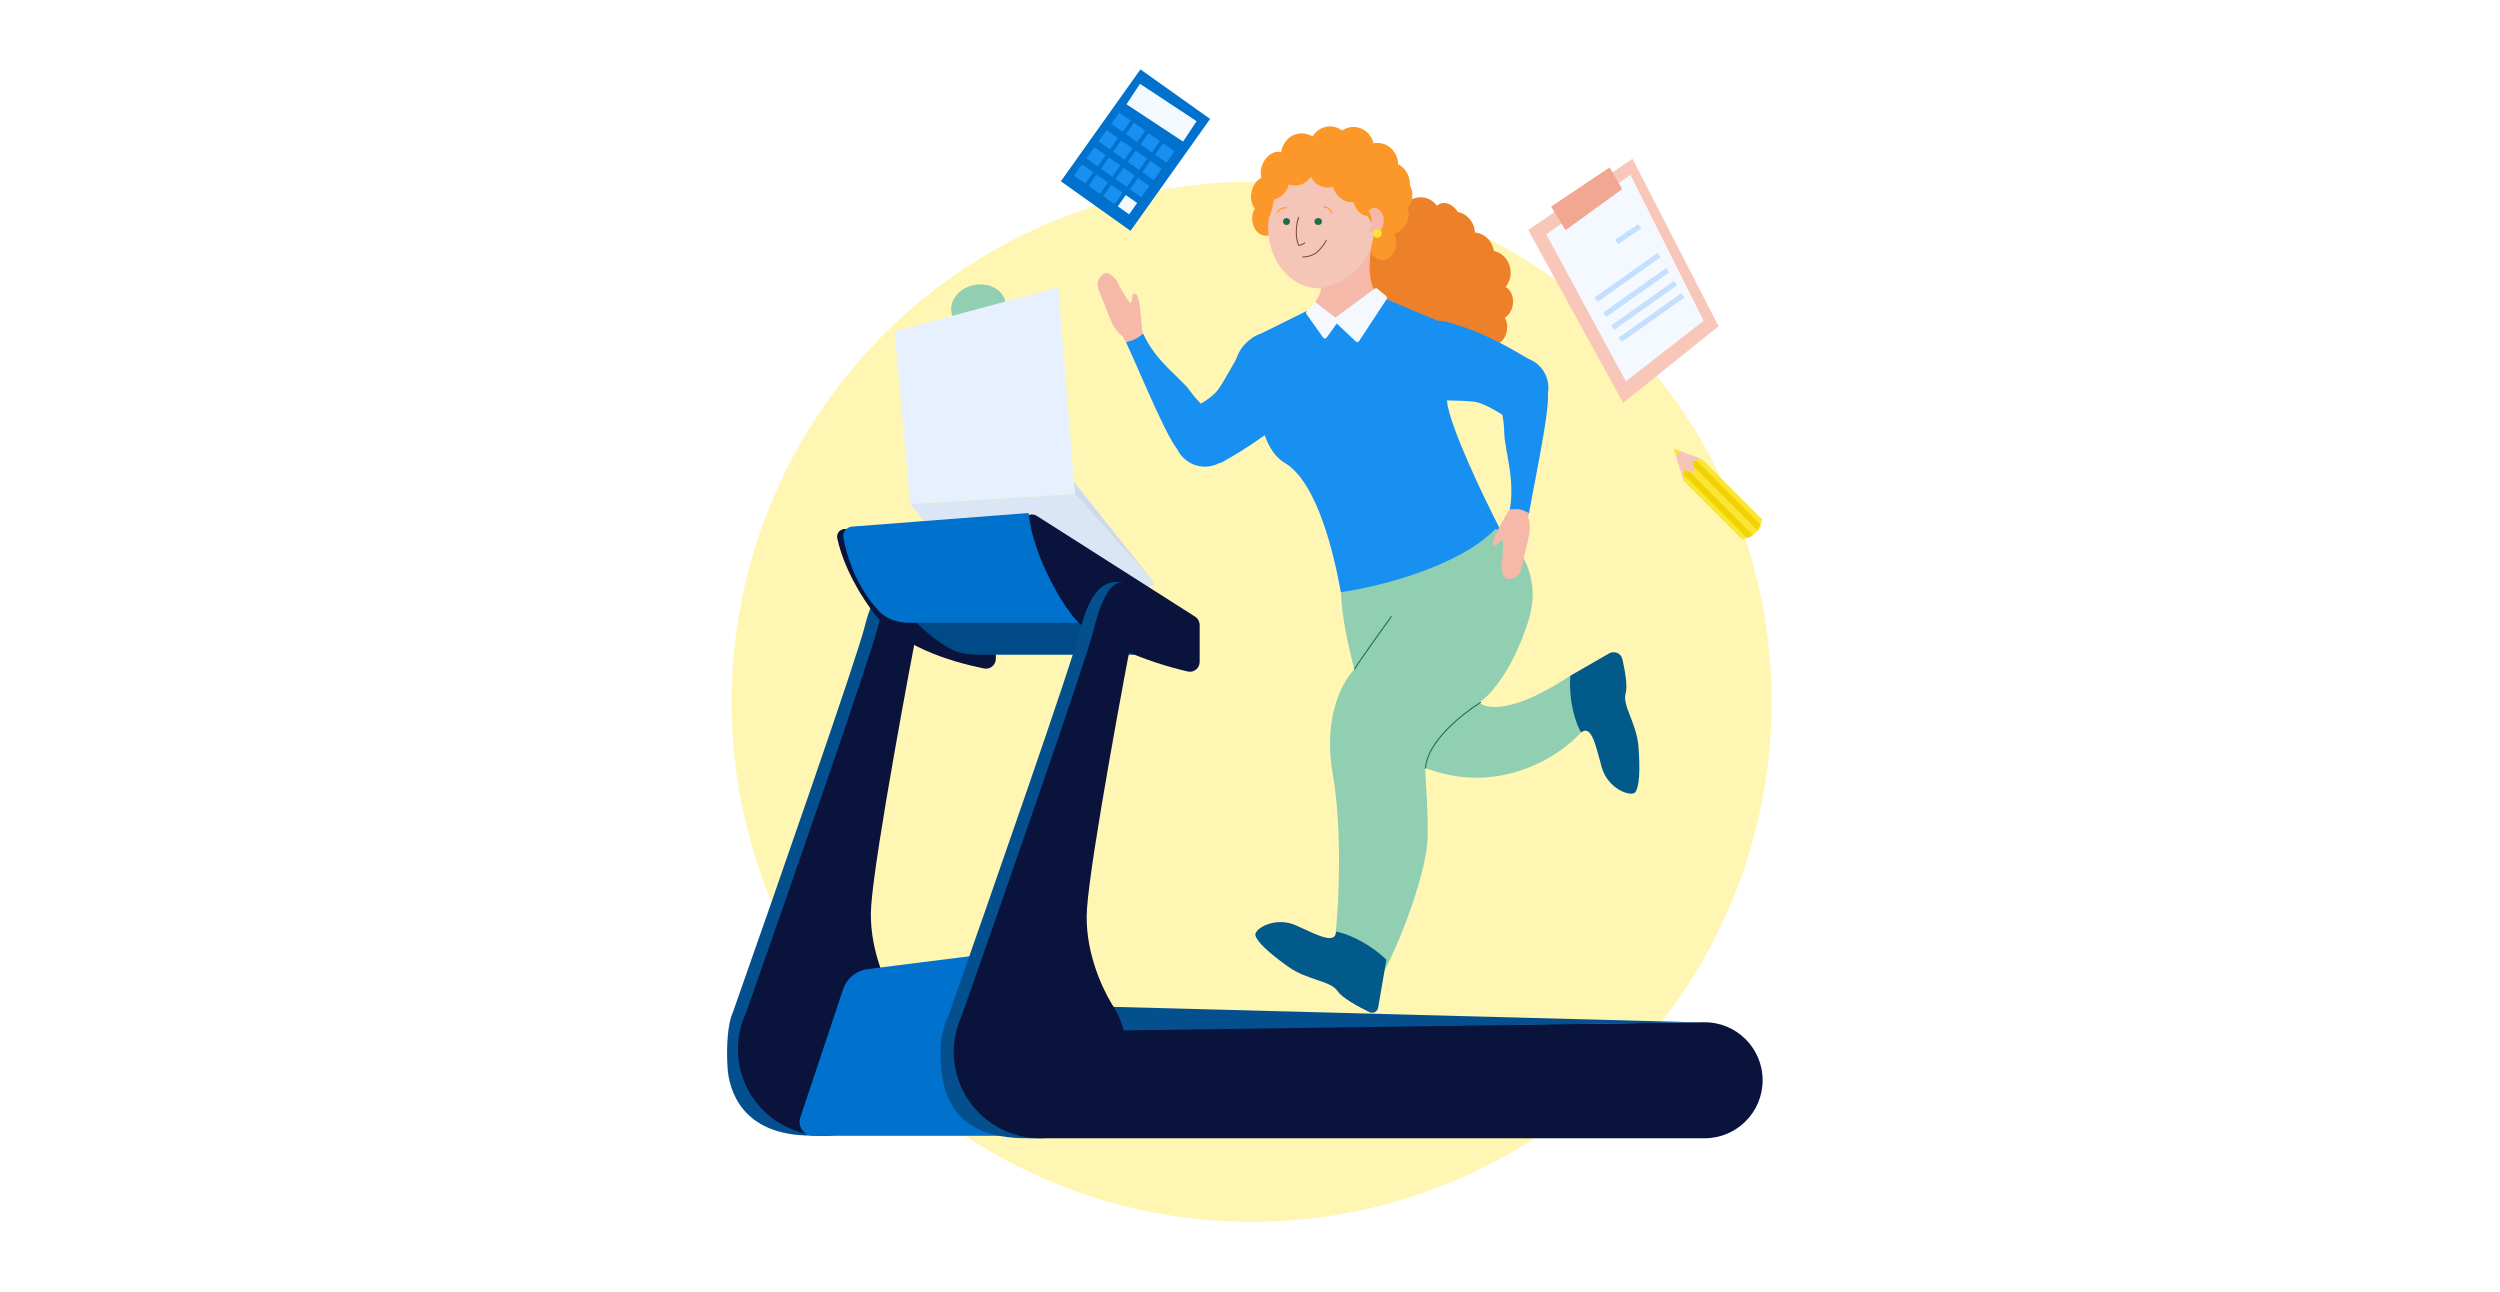 <svg width="1200" height="620" viewBox="0 0 1200 620" fill="none" xmlns="http://www.w3.org/2000/svg">
<rect width="1200" height="620" fill="white"/>
<circle cx="600.778" cy="336.902" r="249.628" fill="#FFF6B3"/>
<path d="M665.103 143.287L697.458 156.459L694.516 192.394C695.846 204.876 712.548 239.541 720.732 255.313C682.061 284.163 653.21 286.687 643.619 284.342C640.507 266.993 632.493 231.399 616.508 222.063C601.77 213.457 601.503 177.134 601.034 162.214L626.866 149.426L665.103 143.287Z" fill="#1890F1"/>
<path d="M713.126 163.128C716.477 162.438 718.418 158.118 717.462 153.478C716.506 148.838 713.014 145.637 709.663 146.327C706.313 147.017 704.371 151.337 705.327 155.977C706.283 160.617 709.775 163.818 713.126 163.128Z" fill="#EC8129"/>
<path d="M698.361 113.237C701.484 111.76 702.388 107.125 700.381 102.883C698.374 98.642 694.215 96.401 691.092 97.878C687.969 99.355 687.064 103.991 689.072 108.232C691.079 112.474 695.238 114.715 698.361 113.237Z" fill="#EC8129"/>
<path d="M681.87 115.811C687.386 115.811 691.858 111.083 691.858 105.251C691.858 99.419 687.386 94.691 681.87 94.691C676.353 94.691 671.881 99.419 671.881 105.251C671.881 111.083 676.353 115.811 681.87 115.811Z" fill="#EC8129"/>
<path d="M707.19 132.692C712.707 132.692 717.179 127.964 717.179 122.132C717.179 116.3 712.707 111.572 707.19 111.572C701.674 111.572 697.202 116.3 697.202 122.132C697.202 127.964 701.674 132.692 707.19 132.692Z" fill="#EC8129"/>
<path d="M715.12 141.388C720.636 141.388 725.108 136.66 725.108 130.828C725.108 124.995 720.636 120.268 715.12 120.268C709.603 120.268 705.131 124.995 705.131 130.828C705.131 136.66 709.603 141.388 715.12 141.388Z" fill="#EC8129"/>
<path d="M697.983 122.718C703.5 122.718 707.972 117.99 707.972 112.158C707.972 106.326 703.5 101.598 697.983 101.598C692.466 101.598 687.994 106.326 687.994 112.158C687.994 117.99 692.466 122.718 697.983 122.718Z" fill="#EC8129"/>
<path d="M677.113 122.287C682.121 122.287 686.181 118.228 686.181 113.221C686.181 108.215 682.121 104.156 677.113 104.156C672.104 104.156 668.044 108.215 668.044 113.221C668.044 118.228 672.104 122.287 677.113 122.287Z" fill="#EC8129"/>
<path d="M713.372 156.713C710.441 154.807 706.091 156.299 703.657 160.046C701.222 163.792 701.624 168.375 704.556 170.281C707.487 172.187 711.837 170.695 714.271 166.948C716.706 163.202 716.304 158.619 713.372 156.713Z" fill="#EC8129"/>
<path d="M721.029 137.248C717.566 136.769 714.263 139.97 713.653 144.396C713.043 148.823 715.356 152.799 718.819 153.278C722.283 153.756 725.585 150.556 726.195 146.13C726.806 141.703 724.493 137.727 721.029 137.248Z" fill="#EC8129"/>
<path d="M718.216 149.524C714.752 149.045 711.45 152.245 710.84 156.672C710.229 161.098 712.542 165.074 716.006 165.553C719.469 166.032 722.772 162.832 723.382 158.405C723.992 153.979 721.679 150.002 718.216 149.524Z" fill="#EC8129"/>
<path d="M659.86 139.835C662.725 143.62 691.831 154.072 707.177 161.319L716.768 142.009L704.236 119.629L688.762 104.283L656.535 119.629C656.45 124.787 656.995 136.049 659.86 139.835Z" fill="#EC8129"/>
<path d="M612.853 94.59C613.81 89.951 611.868 85.63 608.517 84.94C605.166 84.25 601.675 87.452 600.719 92.091C599.763 96.731 601.704 101.052 605.055 101.742C608.406 102.432 611.897 99.23 612.853 94.59Z" fill="#FC9729"/>
<path d="M607.863 113.143C611.464 113.006 614.246 109.252 614.075 104.756C613.905 100.261 610.847 96.728 607.246 96.864C603.645 97.001 600.864 100.755 601.034 105.25C601.204 109.746 604.262 113.279 607.863 113.143Z" fill="#FC9729"/>
<path d="M670.141 116.878C670.311 112.383 667.53 108.629 663.929 108.492C660.327 108.356 657.27 111.889 657.1 116.384C656.929 120.879 659.71 124.634 663.312 124.77C666.913 124.907 669.97 121.373 670.141 116.878Z" fill="#FC9729"/>
<path d="M659.605 139.321C656.433 133.899 657.431 122.995 658.326 118.221L634.284 135.741C634.284 140.447 632.408 143.584 631.47 144.565C631.982 146.611 634.36 151.036 639.783 152.366C645.205 153.696 655.257 144.224 659.605 139.321Z" fill="#F5B8A9"/>
<path d="M659.604 109.269C659.604 125.09 647.327 136.124 633.388 138.426C619.333 138.426 608.707 125.09 608.707 109.269C608.707 93.448 620.1 80.623 634.155 80.623C648.21 80.623 659.604 93.448 659.604 109.269Z" fill="#F5C6B8"/>
<ellipse cx="632.749" cy="106.328" rx="1.79" ry="1.662" fill="#1F6D48"/>
<circle cx="617.531" cy="106.328" r="1.662" fill="#1F6D48"/>
<path d="M623.359 104.309C622.081 107.378 621.569 114.539 623.487 117.864C624.51 117.481 625.588 117.325 626.227 116.557" stroke="#744F41" stroke-width="0.512" stroke-linecap="round" stroke-linejoin="round"/>
<path d="M625.332 123.335C626.781 123.378 630.268 122.9 632.621 120.649C634.974 118.399 636.244 116.216 636.585 115.406" stroke="#744F41" stroke-width="0.512" stroke-linecap="round"/>
<path d="M635.562 99.295C636.111 99.392 637.371 99.733 638.029 100.318C638.687 100.903 639.216 101.926 639.399 102.364" stroke="#FC9729" stroke-width="0.512" stroke-linecap="round"/>
<path d="M617.444 99.707C616.873 99.704 615.539 99.809 614.777 100.25C614.015 100.69 613.311 101.57 613.055 101.955" stroke="#FC9729" stroke-width="0.512" stroke-linecap="round"/>
<path d="M657.369 103.533C660.72 102.842 662.661 98.522 661.705 93.882C660.749 89.243 657.258 86.041 653.907 86.731C650.556 87.421 648.614 91.742 649.57 96.381C650.527 101.021 654.018 104.223 657.369 103.533Z" fill="#FC9729"/>
<path d="M648.231 87.148C651.354 85.671 652.259 81.035 650.251 76.793C648.244 72.552 644.085 70.311 640.962 71.788C637.839 73.266 636.934 77.901 638.942 82.142C640.949 86.384 645.108 88.625 648.231 87.148Z" fill="#FC9729"/>
<path d="M617.513 83.677C619.52 79.436 618.616 74.8 615.493 73.323C612.37 71.846 608.211 74.087 606.203 78.328C604.196 82.57 605.101 87.205 608.224 88.682C611.347 90.159 615.506 87.918 617.513 83.677Z" fill="#FC9729"/>
<path d="M624.834 85.12C630.351 85.12 634.823 80.392 634.823 74.56C634.823 68.728 630.351 64 624.834 64C619.318 64 614.846 68.728 614.846 74.56C614.846 80.392 619.318 85.12 624.834 85.12Z" fill="#FC9729"/>
<path d="M649.644 82.05C655.16 82.05 659.632 77.322 659.632 71.49C659.632 65.657 655.16 60.93 649.644 60.93C644.127 60.93 639.655 65.657 639.655 71.49C639.655 77.322 644.127 82.05 649.644 82.05Z" fill="#FC9729"/>
<path d="M661.153 89.724C666.67 89.724 671.142 84.996 671.142 79.163C671.142 73.331 666.67 68.603 661.153 68.603C655.637 68.603 651.165 73.331 651.165 79.163C651.165 84.996 655.637 89.724 661.153 89.724Z" fill="#FC9729"/>
<path d="M666.78 98.93C672.297 98.93 676.769 94.203 676.769 88.371C676.769 82.538 672.297 77.811 666.78 77.811C661.264 77.811 656.792 82.538 656.792 88.371C656.792 94.203 661.264 98.93 666.78 98.93Z" fill="#FC9729"/>
<path d="M638.39 81.794C643.907 81.794 648.379 77.066 648.379 71.234C648.379 65.402 643.907 60.674 638.39 60.674C632.874 60.674 628.401 65.402 628.401 71.234C628.401 77.066 632.874 81.794 638.39 81.794Z" fill="#FC9729"/>
<path d="M658.494 107.206C658.494 107.206 654.832 102.788 654.746 94.607C654.659 86.427 661.292 93.397 658.494 107.206Z" fill="#FC9729"/>
<path d="M637.47 90.058C642.478 90.058 646.538 85.999 646.538 80.993C646.538 75.986 642.478 71.928 637.47 71.928C632.461 71.928 628.401 75.986 628.401 80.993C628.401 85.999 632.461 90.058 637.47 90.058Z" fill="#FC9729"/>
<path d="M653.211 95.246C655.505 92.607 654.63 88.092 651.256 85.162C647.883 82.232 643.289 81.995 640.995 84.634C638.701 87.273 639.576 91.788 642.95 94.718C646.323 97.648 650.917 97.885 653.211 95.246Z" fill="#FC9729"/>
<path d="M673.729 97.887C670.798 95.981 666.448 97.473 664.013 101.22C661.578 104.966 661.981 109.549 664.912 111.455C667.843 113.361 672.193 111.869 674.628 108.122C677.062 104.376 676.66 99.793 673.729 97.887Z" fill="#FC9729"/>
<path d="M672.69 86.094C669.227 85.615 665.924 88.815 665.314 93.242C664.703 97.668 667.016 101.645 670.48 102.123C673.943 102.602 677.246 99.402 677.856 94.975C678.466 90.549 676.154 86.573 672.69 86.094Z" fill="#FC9729"/>
<path d="M662.459 88.141C658.996 87.662 655.693 90.862 655.083 95.289C654.472 99.715 656.785 103.692 660.249 104.17C663.712 104.649 667.015 101.449 667.625 97.022C668.235 92.596 665.923 88.62 662.459 88.141Z" fill="#FC9729"/>
<path d="M651.461 76.375C647.998 75.896 644.695 79.097 644.085 83.523C643.474 87.95 645.787 91.926 649.251 92.405C652.714 92.883 656.017 89.683 656.627 85.257C657.237 80.83 654.925 76.854 651.461 76.375Z" fill="#FC9729"/>
<path d="M656.065 77.908C652.602 77.43 649.299 80.63 648.689 85.056C648.078 89.483 650.391 93.459 653.855 93.938C657.318 94.417 660.621 91.216 661.231 86.79C661.841 82.364 659.529 78.387 656.065 77.908Z" fill="#FC9729"/>
<path d="M607.552 106.971C607.552 106.971 611.219 102.553 611.306 94.373C611.392 86.192 604.755 93.163 607.552 106.971Z" fill="#FC9729"/>
<path d="M621.612 89.035C626.62 89.035 630.68 84.976 630.68 79.969C630.68 74.963 626.62 70.904 621.612 70.904C616.603 70.904 612.543 74.963 612.543 79.969C612.543 84.976 616.603 89.035 621.612 89.035Z" fill="#FC9729"/>
<path d="M615.449 93.695C618.822 90.765 619.697 86.25 617.403 83.612C615.109 80.973 610.515 81.209 607.142 84.139C603.769 87.07 602.894 91.585 605.188 94.223C607.481 96.862 612.075 96.626 615.449 93.695Z" fill="#FC9729"/>
<path d="M650.788 163.928L640.543 154.228C640.08 153.79 640.126 153.04 640.64 152.662L659.851 138.518C660.231 138.238 660.754 138.255 661.116 138.559L665.43 142.188C665.827 142.521 665.912 143.099 665.627 143.532L652.346 163.747C651.997 164.28 651.25 164.366 650.788 163.928Z" fill="#F4F9FF"/>
<path d="M636.782 162.067L642.147 154.576C642.468 154.127 642.376 153.505 641.938 153.169L631.965 145.523C631.541 145.198 630.939 145.253 630.582 145.65L627.158 149.454C626.838 149.81 626.807 150.34 627.084 150.73L635.116 162.063C635.522 162.637 636.373 162.639 636.782 162.067Z" fill="#F4F9FF"/>
<path d="M656.791 110.57C657.731 109.445 658.326 107.789 658.326 105.943C658.326 104.097 657.731 102.441 656.791 101.316C657.578 100.375 658.606 99.805 659.732 99.805C662.204 99.805 664.208 102.553 664.208 105.943C664.208 109.333 662.204 112.081 659.732 112.081C658.606 112.081 657.578 111.511 656.791 110.57Z" fill="#F5B8A9"/>
<circle cx="661.139" cy="112.083" r="2.046" fill="#FDE533"/>
<path d="M733.393 298.792C741.373 274.443 726.402 258.637 717.919 253.777C700.016 272.295 661.011 281.784 643.747 284.214C643.645 295.058 647.967 313.456 650.141 321.3C644.685 326.586 634.949 343.935 639.655 371.046C644.361 398.158 642.639 433.155 641.189 447.265C647.123 458.825 659.264 464.358 664.592 465.68C672.904 450.249 685.309 417.084 685.309 400.843C685.309 384.602 684.499 378.549 684.03 368.617C719.531 382.223 748.697 362.947 758.842 351.608C754.852 345.981 753.855 331.019 753.855 324.241C726.436 342.554 713.188 340.482 709.991 337.157C714.466 334.514 725.413 323.141 733.393 298.792Z" fill="#90CFB2"/>
<path d="M667.789 295.979C663.27 302.245 653.415 316.056 650.141 321.172" stroke="#1F6D48" stroke-width="0.512" stroke-linecap="round"/>
<path d="M710.63 337.158C702.061 342.572 684.899 356.059 684.286 368.745" stroke="#1F6D48" stroke-width="0.512" stroke-linecap="round"/>
<path d="M592.594 176.277C591.604 186.701 599.251 195.955 609.676 196.945C620.1 197.935 629.354 190.288 630.344 179.863C631.334 169.439 623.687 160.185 613.262 159.195C602.838 158.205 593.584 165.852 592.594 176.277Z" fill="#1890F1"/>
<circle r="4.86" transform="matrix(-0.996 -0.095 -0.095 0.996 543.803 160.575)" fill="#F5B8A9"/>
<circle r="14.696" transform="matrix(-0.985 -0.173 -0.173 0.985 578.358 209.302)" fill="#1890F1"/>
<path d="M584.854 186.8C588.117 182.196 592.451 173.464 595.211 169.622C608.934 171.594 634.381 178.572 626.388 190.705C618.395 202.838 595.954 216.847 585.733 222.335L569.731 198.196C573.851 194.836 581.372 191.712 584.854 186.8Z" fill="#1890F1"/>
<path d="M567.208 216.645C563.942 219.844 547.722 179.828 540.5 164.243C543.962 163.391 545.804 162.611 548.726 160.143C555.018 174 566.421 180.948 571.399 187.86C577.034 195.686 581.587 197.555 581.835 198.945L567.208 216.645Z" fill="#1890F1"/>
<path d="M536.162 135.061C536.695 136.047 540.868 144.228 542.712 145.427C543.743 144.355 542.909 140.769 544.703 140.939C546.847 141.143 547.318 149.469 547.589 151.248C547.806 152.672 548.138 157.309 548.277 159.449L540.18 162.285C535.217 159.426 533.489 154.439 532.807 152.864C532.125 151.289 529.711 144.776 527.704 140.152C525.697 135.529 527.559 132.929 529.804 131.437C532.049 129.945 535.496 133.829 536.162 135.061Z" fill="#F5B8A9"/>
<circle r="18.96" transform="matrix(0.318 0.948 0.948 -0.318 690.253 172.963)" fill="#1890F1"/>
<circle r="4.771" transform="matrix(0.764 0.645 0.645 -0.764 729.183 245.925)" fill="#F5B8A9"/>
<circle r="14.696" transform="matrix(0.711 0.703 0.703 -0.711 728.541 186.071)" fill="#1890F1"/>
<path d="M707.426 192.804C701.827 192.097 692.084 192.392 687.394 191.77C682.663 178.738 676.819 153.007 691.287 154.335C705.755 155.663 728.69 168.848 738.349 175.275L724.606 200.768C719.7 198.719 713.4 193.559 707.426 192.804Z" fill="#1890F1"/>
<path d="M741.889 186.391C746.394 185.624 736.879 229.387 733.933 246.31C730.591 244.531 728.618 243.95 724.672 244.687C727.396 229.714 722.194 216.175 722.042 207.658C721.87 198.016 719.194 193.886 719.783 192.602L741.889 186.391Z" fill="#1890F1"/>
<path d="M720.678 271.315C720.802 270.201 722.034 261.1 721.202 259.065C719.744 259.358 718.386 262.78 717.008 261.618C715.363 260.229 719.721 253.119 720.512 251.502C721.145 250.208 723.513 246.208 724.619 244.37L732.888 246.654C735.338 251.831 733.916 256.914 733.579 258.597C733.242 260.279 731.515 267.008 730.53 271.951C729.544 276.894 726.533 277.97 723.838 277.916C721.143 277.862 720.523 272.707 720.678 271.315Z" fill="#F5B8A9"/>
<ellipse cx="469.639" cy="147.47" rx="13.172" ry="10.87" transform="rotate(-12.105 469.639 147.47)" fill="#90CFB2"/>
<path d="M515.48 231.27L554.484 280.377L515.992 237.152L515.48 231.27Z" fill="#CCDAEF"/>
<path d="M515.992 237.153L507.984 137.916L429.415 159.027L436.952 241.757L515.992 237.153Z" fill="#E6F0FF"/>
<path d="M515.962 237.152L554.484 280.469L543.167 284.469L455.834 266.297L437.087 241.953L515.962 237.152Z" fill="#DAE5F5"/>
<path d="M498.728 494.326L817.894 490.683C833.397 490.506 846.059 503.024 846.059 518.528C846.059 533.907 833.591 546.374 818.212 546.374H498.728V494.326Z" fill="#09133C"/>
<path d="M530.826 483.201V494.711L815.622 490.746L530.826 483.201Z" fill="#04508E"/>
<path d="M423.373 480.113C418.312 471.597 410.466 453.916 411.767 434.963C413.557 408.875 431.461 314.242 434.018 301.07C434.208 300.093 434.393 299.156 434.571 298.255C436.795 287.006 441.326 280.911 435.169 278.306C426.601 276.9 419.823 281.631 414.964 301.07C411.23 316.005 372.754 426.343 351.738 486.036C349.228 491.378 348.592 502.639 349.232 512.614C349.871 522.589 355.626 545.071 389.259 545.071C424.299 547.117 430.693 526.52 430.693 503.637C430.693 494.9 427.989 486.795 423.373 480.113Z" fill="#04508E"/>
<path d="M429.767 480.114C424.707 471.598 416.86 453.917 418.161 434.964C419.951 408.876 437.855 314.243 440.413 301.071C440.602 300.094 440.788 299.157 440.966 298.256C443.189 287.007 444.268 281.552 438.111 278.947C431.461 276.133 426.218 281.632 421.358 301.071C417.624 316.006 379.148 426.344 358.132 486.037C355.622 491.379 354.219 497.345 354.219 503.638C354.219 526.521 372.77 545.072 395.653 545.072C418.537 545.072 437.088 526.521 437.088 503.638C437.088 494.901 434.384 486.796 429.767 480.114Z" fill="#09133C"/>
<path d="M390.434 545.2H484.149L466.373 458.879L416.487 465.169C411.022 465.858 406.437 469.619 404.693 474.843L384.126 536.444C382.688 540.751 385.893 545.2 390.434 545.2Z" fill="#0071CC"/>
<path d="M478.01 316.166V298.655C478.01 296.935 477.101 295.344 475.62 294.47L408.057 254.598C404.887 252.727 401.162 254.935 401.931 258.535C403.721 266.923 408.435 279.198 418.429 292.912C430.916 310.048 455.723 317.446 472.32 320.876C475.283 321.488 478.01 319.191 478.01 316.166Z" fill="#09133C"/>
<path d="M456.594 311.656C448.657 307.519 441.101 300.394 437.727 296.619H517.015L546.172 314.267H470.272C465.56 314.267 460.773 313.835 456.594 311.656Z" fill="#004B87"/>
<path d="M575.841 317.673V300.054C575.841 298.392 574.992 296.846 573.591 295.954L497.819 247.715C494.653 245.699 490.966 247.876 491.817 251.531C494.125 261.435 499.984 276.795 510.237 290.865C522.775 308.07 552.554 318.303 570.168 322.315C573.118 322.986 575.841 320.698 575.841 317.673Z" fill="#09133C"/>
<path d="M526.958 481.392C521.898 472.876 514.052 455.196 515.352 436.243C517.143 410.155 535.046 315.521 537.604 302.349C537.794 301.373 537.979 300.435 538.157 299.534C540.381 288.285 544.912 282.191 538.755 279.586C530.187 278.179 523.409 282.911 518.549 302.349C514.816 317.284 476.34 427.623 455.324 487.315C452.814 492.658 451.411 498.623 451.411 504.916C451.411 527.799 459.212 546.35 492.845 546.35C527.885 548.396 520.34 517.083 520.34 494.199C520.34 485.463 531.575 488.074 526.958 481.392Z" fill="#04508E"/>
<path d="M533.352 481.391C528.292 472.875 520.446 455.195 521.746 436.242C523.537 410.154 541.44 315.52 543.998 302.348C544.188 301.372 544.373 300.434 544.551 299.533C546.775 288.284 547.853 282.829 541.696 280.224C535.046 277.411 529.803 282.91 524.943 302.348C521.21 317.283 482.734 427.622 461.718 487.314C459.208 492.657 457.805 498.622 457.805 504.915C457.805 527.799 476.355 546.349 499.239 546.349C522.122 546.349 540.673 527.799 540.673 504.915C540.673 496.178 537.969 488.073 533.352 481.391Z" fill="#09133C"/>
<path d="M409.018 252.768L493.74 246.232C495.684 267.001 510.834 292.313 517.782 298.92H436.394C430.961 298.92 425.546 297.222 421.84 293.249C411.203 281.847 406.414 267.236 404.812 257.902C404.362 255.276 406.361 252.973 409.018 252.768Z" fill="#0071CC"/>
<path d="M772.305 313.667L753.727 324.37C752.908 337.875 756.796 348.156 758.842 351.609C763.957 347.645 765.876 357.62 768.817 368.234C771.758 378.848 783.012 382.685 784.93 380.255C786.849 377.825 787.36 369.769 786.465 358.387C785.57 347.005 778.536 338.565 780.326 332.682C781.327 329.394 780.014 321.857 778.725 316.334C778.057 313.473 774.85 312.201 772.305 313.667Z" fill="#025A8B"/>
<path d="M661.51 483.657L665.49 460.654C655.633 451.387 645.242 447.799 641.279 447.163C641.055 453.631 632.16 448.726 622.12 444.198C612.079 439.67 601.932 445.867 602.573 448.895C603.214 451.924 609.08 457.47 618.401 464.062C627.723 470.654 638.71 470.645 642.087 475.784C644.195 478.993 652.228 483.374 657.387 485.847C659.153 486.694 661.176 485.587 661.51 483.657Z" fill="#025A8B"/>
<path d="M779.086 193.385L733.531 110.406L783.567 76.177L824.916 156.617L779.086 193.385Z" fill="#F9C7B9"/>
<path d="M780.422 183.017L742.191 112.484L782.631 83.912L817.728 153.965L780.422 183.017Z" fill="#F4F9FF"/>
<path d="M751.472 110.482L744.554 99.142L772.637 80.333L778.661 90.758L751.472 110.482Z" fill="#F2A792"/>
<path d="M787.085 108.606L775.957 116.142M796.275 122.482L766.085 143.893M800.451 129.669L770.261 151.08M804.24 135.876L774.05 157.287M807.851 141.719L777.661 163.129" stroke="#C5DFFF" stroke-width="2.558"/>
<rect x="547.414" y="33.307" width="41.033" height="65.915" transform="rotate(35.418 547.414 33.307)" fill="#0071CC"/>
<rect x="547.191" y="40.234" width="32.548" height="11.765" transform="rotate(33.404 547.191 40.234)" fill="#F4F9FF"/>
<rect x="537.274" y="54.023" width="6.657" height="6.657" transform="rotate(35.107 537.274 54.023)" fill="#1890F1"/>
<rect x="531.136" y="62.465" width="6.657" height="6.657" transform="rotate(35.107 531.136 62.465)" fill="#1890F1"/>
<rect x="525.253" y="70.648" width="6.657" height="6.657" transform="rotate(35.107 525.253 70.648)" fill="#1890F1"/>
<rect x="519.371" y="78.834" width="6.657" height="6.657" transform="rotate(35.107 519.371 78.834)" fill="#1890F1"/>
<rect x="544.276" y="58.945" width="6.657" height="6.657" transform="rotate(35.107 544.276 58.945)" fill="#1890F1"/>
<rect x="538.138" y="67.387" width="6.657" height="6.657" transform="rotate(35.107 538.138 67.387)" fill="#1890F1"/>
<rect x="532.255" y="75.57" width="6.657" height="6.657" transform="rotate(35.107 532.255 75.57)" fill="#1890F1"/>
<rect x="526.373" y="83.756" width="6.657" height="6.657" transform="rotate(35.107 526.373 83.756)" fill="#1890F1"/>
<rect x="551.278" y="63.869" width="6.657" height="6.657" transform="rotate(35.107 551.278 63.869)" fill="#1890F1"/>
<rect x="545.14" y="72.309" width="6.657" height="6.657" transform="rotate(35.107 545.14 72.309)" fill="#1890F1"/>
<rect x="539.258" y="80.492" width="6.657" height="6.657" transform="rotate(35.107 539.258 80.492)" fill="#1890F1"/>
<rect x="533.375" y="88.678" width="6.657" height="6.657" transform="rotate(35.107 533.375 88.678)" fill="#1890F1"/>
<rect x="558.28" y="68.791" width="6.657" height="6.657" transform="rotate(35.107 558.28 68.791)" fill="#1890F1"/>
<rect x="552.142" y="77.231" width="6.657" height="6.657" transform="rotate(35.107 552.142 77.231)" fill="#1890F1"/>
<rect x="546.259" y="85.416" width="6.657" height="6.657" transform="rotate(35.107 546.259 85.416)" fill="#1890F1"/>
<rect x="540.376" y="93.602" width="6.657" height="6.657" transform="rotate(35.107 540.376 93.602)" fill="#F4F9FF"/>
<path d="M845.931 249.431L816.773 220.273H811.786L808.205 224.877V230.888L836.339 259.022C841.032 257.242 843.868 256.67 845.931 249.431Z" fill="#FDE533"/>
<mask id="mask0_67_23221" style="mask-type:alpha" maskUnits="userSpaceOnUse" x="808" y="220" width="38" height="40">
<path d="M845.931 249.431L816.773 220.273H811.786L808.205 224.877V230.888L836.339 259.022C841.032 257.242 843.868 256.67 845.931 249.431Z" fill="#FDE533"/>
</mask>
<g mask="url(#mask0_67_23221)">
<path d="M806.798 224.363L843.373 260.938" stroke="#EFD304" stroke-width="3.069"/>
<path d="M810.762 219.631L847.337 256.205" stroke="#EFD304" stroke-width="3.069"/>
</g>
<path d="M816.773 220.272L803.345 215.412L808.333 231.27V225.771L813.576 226.41L812.425 221.423L816.773 220.272Z" fill="#F5C6B8"/>
<path d="M804.368 218.481L803.345 215.412L806.031 216.435C806.133 217.867 804.965 218.396 804.368 218.481Z" fill="#FDE533"/>
</svg>
